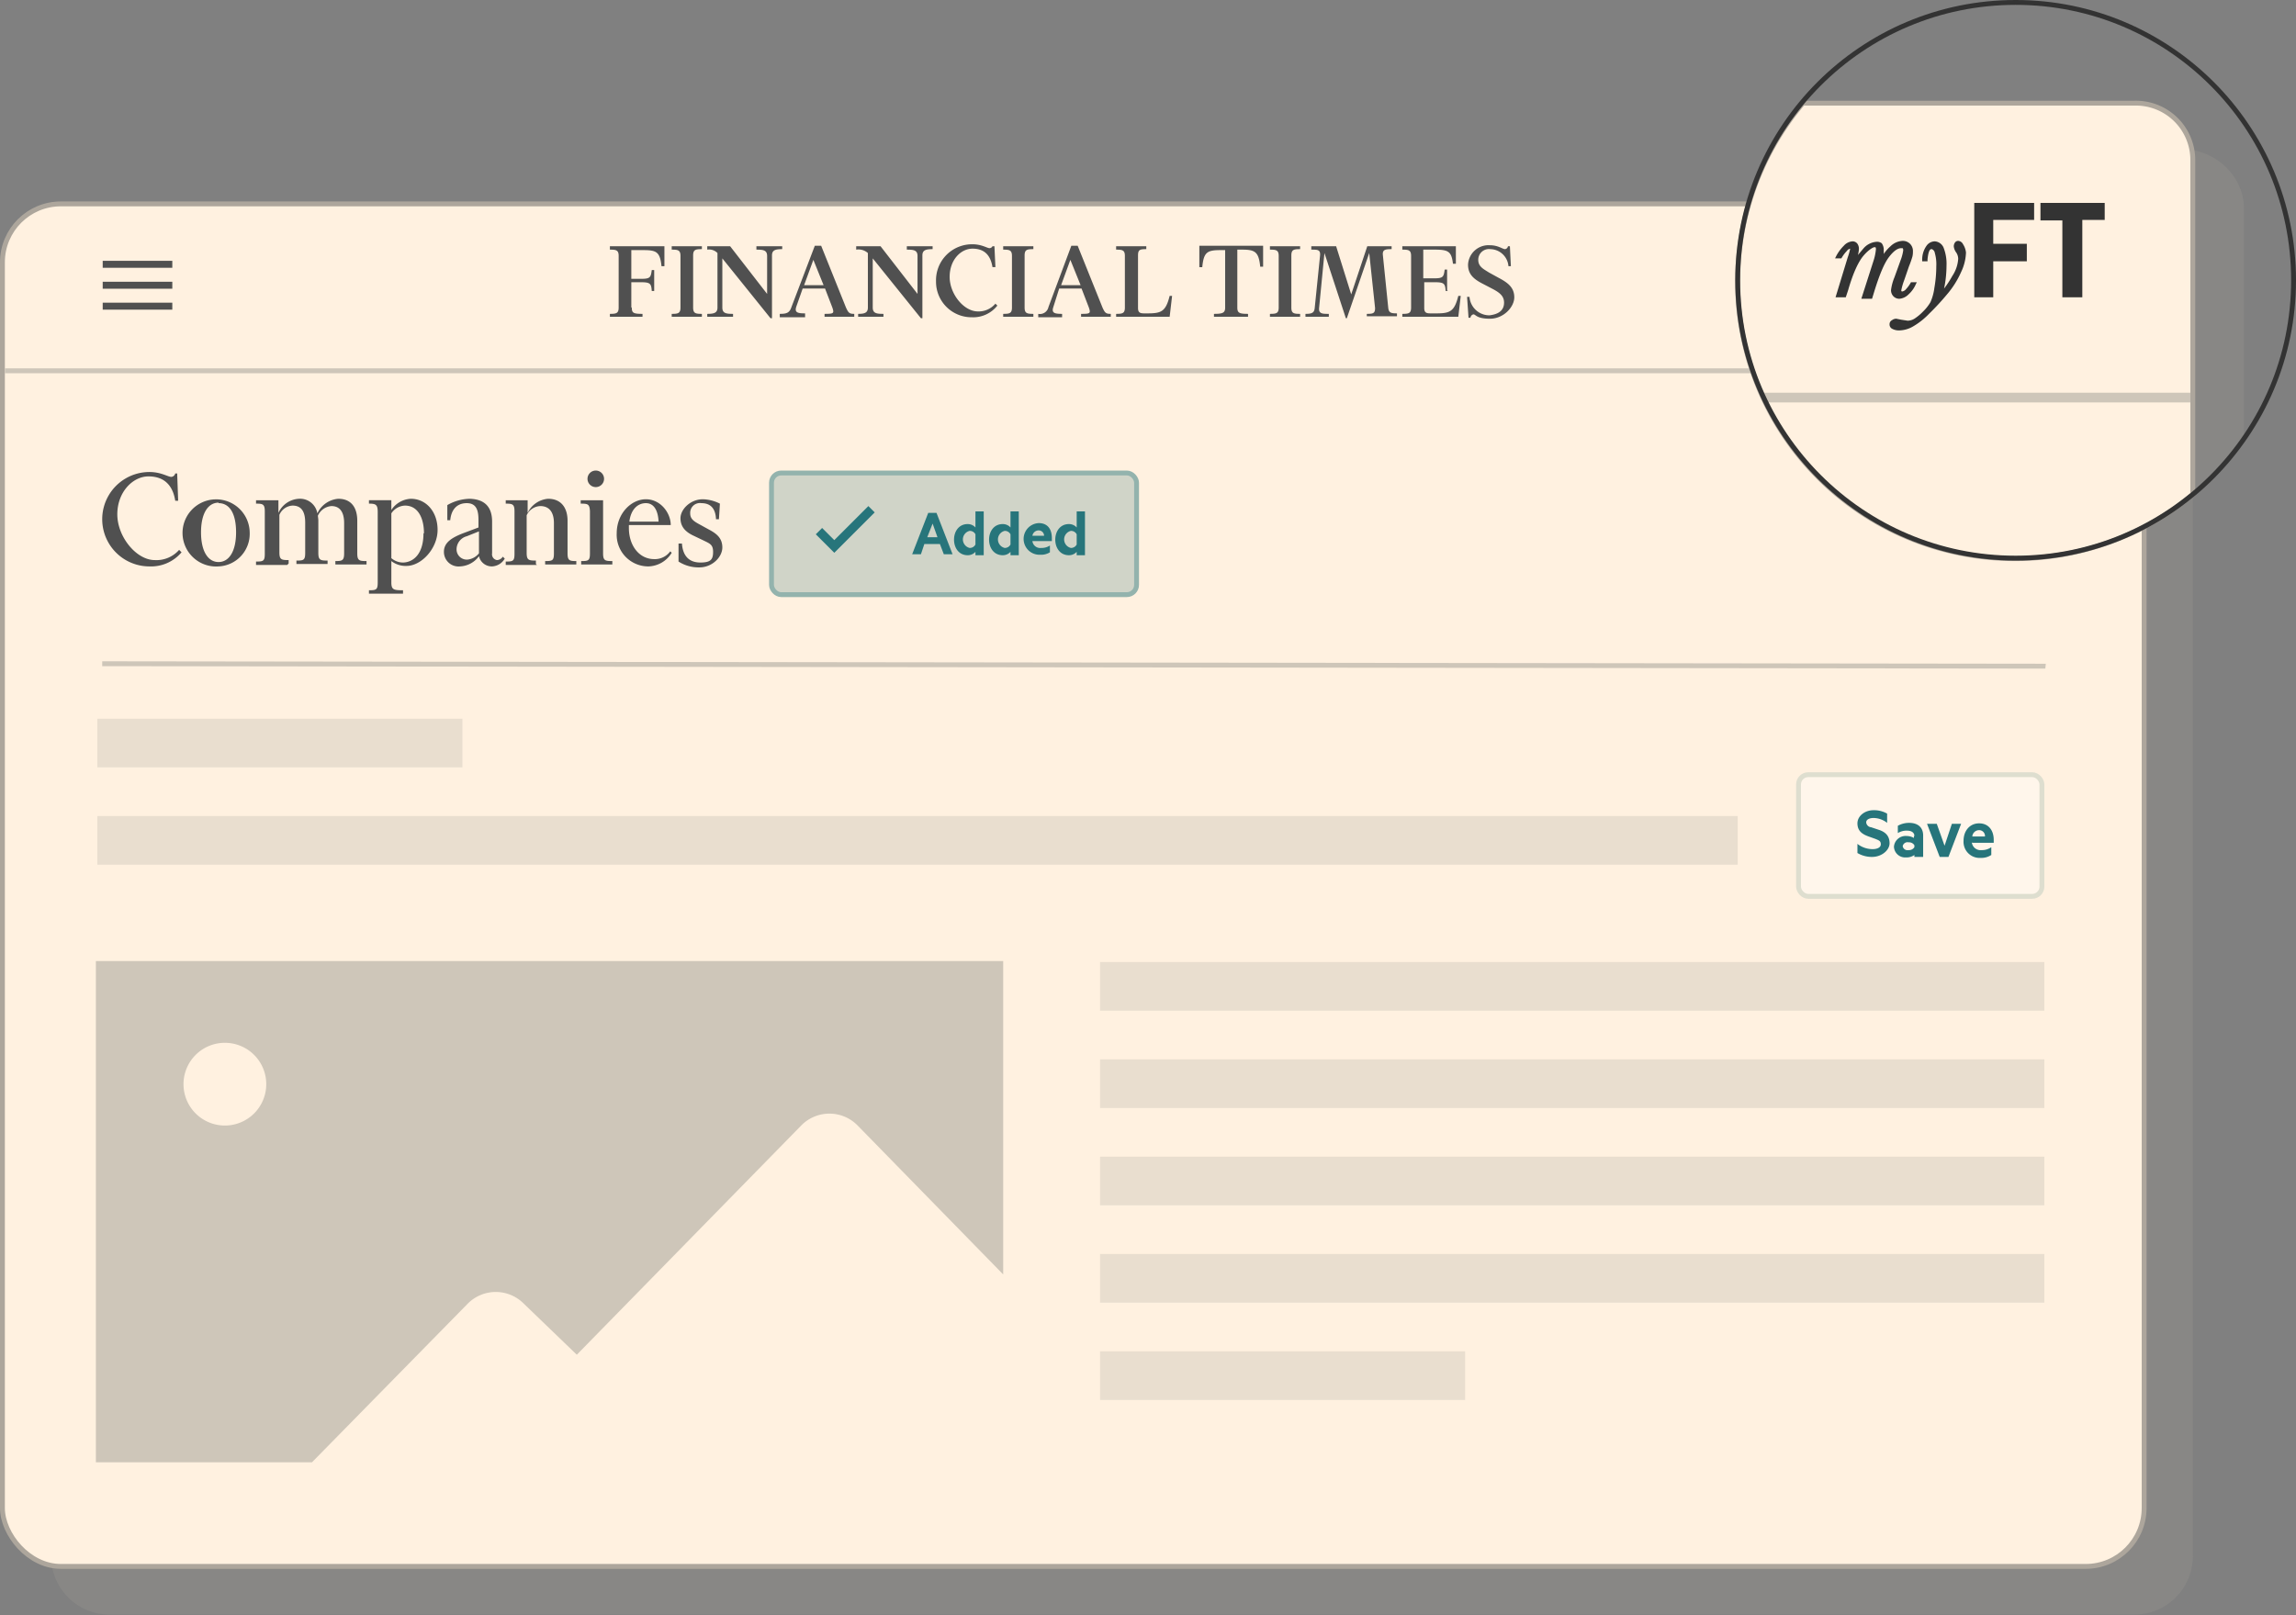 <svg xmlns="http://www.w3.org/2000/svg" viewBox="0 0 471.7 331.9"><rect x="0" y="0" width="471.7" height="331.9" fill="#808080" stroke="none"/><defs><style>.cls-1{isolation:isolate}.cls-2{fill:#ada69c;opacity:.2}.cls-3{fill:#fff1e0;stroke:#ada69c}.cls-10,.cls-11,.cls-3,.cls-7,.cls-9{stroke-miterlimit:10}.cls-4{fill:#e9decf}.cls-5{fill:#505050}.cls-6{fill:#cec6b9}.cls-7{fill:#d0d4c8;stroke:#93b3ad}.cls-8{fill:#27757b}.cls-11,.cls-9{fill:none}.cls-9{stroke:#cbc3b5;mix-blend-mode:multiply}.cls-10{fill:#fff6eb;stroke:#dedecf}.cls-11{stroke:#333}.cls-12{fill:#333}</style></defs><title>1_myFT_final</title><g class="cls-1"><path class="cls-2" d="M450.5 319.8a12 12 0 0 1-12 12h-416a12 12 0 0 1-12-12v-256a12 12 0 0 1 12-12h416a12 12 0 0 1 12 12v256z" id="Layer_2" data-name="Layer 2"/><g id="Layer_1" data-name="Layer 1"><rect class="cls-3" x=".5" y="41.9" width="440" height="280" rx="12" ry="12"/><path class="cls-4" d="M20 147.7h75v10H20zm0 20h337v10H20zm206 30h194v10H226zm0 20h194v10H226zm0 20h194v10H226zm0 40h75v10h-75zm0-20h194v10H226z"/><path class="cls-5" d="M31.8 115.1a6.2 6.2 0 0 0 5-2.1l.5.5a8.2 8.2 0 0 1-6.6 2.9 9.7 9.7 0 0 1 0-19.4c2.4 0 3.8 1 4.5 1a.9.9 0 0 0 .8-.7h.4l.2 5.6H36c-.5-3.2-2.3-5-5.5-5s-6.4 3.2-6.4 7.8 3.9 9.4 7.7 9.4z"/><path class="cls-5" d="M44.9 116.4a6.9 6.9 0 1 1 6.4-6.9 6.7 6.7 0 0 1-6.4 6.9zm0-13.1c-2.1 0-3.6 2.1-3.6 6.1s1.5 6.1 3.6 6.1 3.6-2.1 3.6-6.1-1.4-6-3.6-6zM59 116.1h-6.4v-.7c1.5 0 1.8-.1 1.8-1.6v-8.7c0-1.5-.4-1.6-1.8-1.6v-.7h4.6v2.6a4.9 4.9 0 0 1 4.2-2.9 3.6 3.6 0 0 1 3.8 3 5.2 5.2 0 0 1 4.3-3c2.8 0 3.9 2 3.9 4.5v6.7c0 1.5.4 1.6 1.9 1.6v.7h-6.4v-.7c1.4 0 1.8-.1 1.8-1.6v-6.2c0-2.3-.9-3.5-2.6-3.5a3.3 3.3 0 0 0-2.8 2 9.3 9.3 0 0 1 .1.9v6.7c0 1.5.4 1.6 1.9 1.6v.7h-6.4v-.7c1.5 0 1.8-.1 1.8-1.6v-6.2c0-2.3-.8-3.5-2.6-3.5a3.1 3.1 0 0 0-2.7 1.9v7.7c0 1.5.4 1.6 1.9 1.6v.7zm23.8 5.9h-7v-.7c1.5 0 1.8-.1 1.8-1.6v-14.5c0-1.5-.4-1.7-1.8-1.7v-.7h4.6v2a5.1 5.1 0 0 1 4-2.3c3.1 0 5.5 2.6 5.5 6.4s-3.3 7.4-6.4 7.4a4.8 4.8 0 0 1-3.1-1v4.4c0 1.5.5 1.6 2.4 1.6v.7zm4.3-12.4c0-3.1-1.2-5.7-3.9-5.7a3.5 3.5 0 0 0-2.8 1.6v9.2a3.7 3.7 0 0 0 2.5.9c2-.1 4.1-1.7 4.1-6zm14-2.4v6.5a1.2 1.2 0 0 0 1 1.4 1.5 1.5 0 0 0 1.2-.7l.4.4a3.2 3.2 0 0 1-2.6 1.6 2.7 2.7 0 0 1-2.7-2.1 5.1 5.1 0 0 1-3.9 2.1 3 3 0 0 1-3.3-3c0-1.9 1.6-2.9 3.9-3.8l3.2-1.2v-1.5c0-1.8-.3-3.5-2.4-3.5s-3.2 1.4-3.4 3.5h-.6v-3.1a9.6 9.6 0 0 1 4.6-1.3c3.2.1 4.6 1.8 4.6 4.7zm-5.2 3a2.8 2.8 0 0 0-2.1 2.6A2.1 2.1 0 0 0 96 115a3.4 3.4 0 0 0 2.4-1.3v-4.5zm14.4 5.9h-6.4v-.7c1.5 0 1.8-.1 1.8-1.6v-8.7c0-1.5-.4-1.6-1.8-1.6v-.7h4.5v2.6a5.1 5.1 0 0 1 4.2-2.9c2.8 0 4 2 4 4.5v6.7c0 1.5.4 1.6 1.8 1.6v.7H112v-.7c1.5 0 1.8-.1 1.8-1.6v-6.2c0-2.3-1-3.5-2.8-3.5a3.2 3.2 0 0 0-2.8 1.9v7.7c0 1.5.4 1.6 1.9 1.6v.7zm9-12.6v-.7h4.6v10.9c0 1.5.4 1.6 1.9 1.6v.7h-6.4v-.7c1.5 0 1.8-.1 1.8-1.6V105c-.1-1.4-.4-1.5-1.9-1.5zm3.1-6.8a1.7 1.7 0 0 1 1.7 1.7 1.7 1.7 0 0 1-3.4 0 1.7 1.7 0 0 1 1.7-1.7zm10.8 19.7a6.5 6.5 0 0 1-6.5-6.8c0-4.1 3-7 6-7s5.1 2.8 5.1 5.3h-8.6v.6c0 3.6 2.1 6.4 5.2 6.4a3.9 3.9 0 0 0 3.3-1.6l.3.3a5.8 5.8 0 0 1-4.8 2.8zm-3.9-9.2h6c-.1-2.2-.9-3.8-2.6-3.8s-3.1 1.3-3.4 3.8zm18.6-3.7l-.2 3.2h-.6c-.1-2.3-1.2-3.3-3-3.3a2 2 0 0 0-2.3 2.1c0 1.1.7 1.6 1.8 2.2l2 1.1c1.5.8 2.8 1.7 2.8 3.7s-2.1 4.1-4.7 4.1a7.6 7.6 0 0 1-4.3-1.2v-3.7h.7c.2 2.7 1.6 3.9 3.8 3.9s2.6-.7 2.6-2.2-.7-1.7-1.9-2.3l-2.3-1.1c-1.4-.7-2.5-1.7-2.5-3.5s2-3.9 4.6-3.9a8.2 8.2 0 0 1 3.5.9z"/><path class="cls-6" d="M420.2 137.4L21 136.9v-1l399.3.5-.1 1z"/><rect class="cls-7" x="158.5" y="97.2" width="75" height="25" rx="2" ry="2"/><path class="cls-8" d="M192.4 105.4l3.3 8.5h-1.8l-.8-2.1h-3.2l-.7 2.1h-1.8l3.3-8.5h1.7zm-1.9 5h2.1l-1-2.8zm9.9 3a2.1 2.1 0 0 1-1.6.7c-1.8 0-2.8-1.5-2.8-3.2s1-3.2 2.8-3.2a2.1 2.1 0 0 1 1.6.7v-3.3h1.7v9h-1.7v-.5zm0-3.6a1.3 1.3 0 0 0-1.2-.7 1.8 1.8 0 0 0 0 3.5 1.3 1.3 0 0 0 1.2-.7v-2zm7.2 3.6a2.1 2.1 0 0 1-1.6.7c-1.8 0-2.8-1.5-2.8-3.2s1-3.2 2.8-3.2a2.1 2.1 0 0 1 1.6.7v-3.3h1.7v9h-1.7v-.5zm0-3.6a1.3 1.3 0 0 0-1.2-.7 1.8 1.8 0 0 0 0 3.5 1.3 1.3 0 0 0 1.2-.7v-2zm4.5 1.4a1.6 1.6 0 0 0 1.8 1.4 3 3 0 0 0 1.8-.5v1.4a3.4 3.4 0 0 1-2 .5 3.253 3.253 0 0 1-.3-6.5c1.8 0 2.7 1.2 2.7 3.1v.6h-4zm.1-1.1h2.3a1.1 1.1 0 0 0-1.1-1.1 1.3 1.3 0 0 0-1.3 1.1zm9 3.3a2.1 2.1 0 0 1-1.6.7c-1.8 0-2.8-1.5-2.8-3.2s1-3.2 2.8-3.2a2.1 2.1 0 0 1 1.6.7v-3.3h1.7v9h-1.7v-.5zm0-3.6a1.3 1.3 0 0 0-1.2-.7 1.8 1.8 0 0 0 0 3.5 1.3 1.3 0 0 0 1.2-.7v-2z"/><path class="cls-8" d="M171.4 113.6l-3.8-3.8 1.3-1.3 2.5 2.5 7-7 1.3 1.3-8.3 8.3z" id="tick"/><path class="cls-5" d="M129.8 63.2c0 1.1.3 1.3 2.2 1.3v.6h-6.7v-.6c1.3 0 1.8-.1 1.8-1.3V52.6c0-1.2-.5-1.3-1.8-1.3v-.7h11.2v4.1h-.6c-.3-3-1.1-3.3-3.8-3.3h-2.4v5.9h2c1.9 0 2-.3 2.2-1.8h.5v4.3h-.5c-.1-1.5-.3-1.8-2.2-1.8h-2v5.2zm8.2 2v-.7c1.3 0 1.8-.1 1.8-1.3V52.6c0-1.2-.5-1.3-1.8-1.3v-.7h6.2v.6c-1.3 0-1.8.1-1.8 1.3v10.7c0 1.2.5 1.3 1.8 1.3v.6H138zm20.3.2l-9.9-12.3v10.1c0 1.2.8 1.3 2.2 1.3v.6h-5.3v-.6c1.4 0 2.1-.2 2.1-1.3V52a2.4 2.4 0 0 0-2.1-.7v-.7h4.7l7.6 9.8v-7.8c0-1.2-.8-1.3-2.2-1.3v-.7h5.3v.6c-1.4 0-2.1.2-2.1 1.3v12.9h-.2zm7.1-.2h-5.2v-.7c1.4 0 2-.2 2.4-1.4l4.8-12.6h1.3l5.1 12.7c.5 1.1.7 1.3 1.7 1.3v.6h-6.1v-.6c1.9 0 2-.1 1.6-1.3l-1.5-3.9h-4.6l-1.3 3.7c-.4 1.2.2 1.4 1.8 1.4v.6zm-.2-6.6h4l-2.1-5.2zm24 6.8l-9.9-12.3v10.1c0 1.2.8 1.3 2.2 1.3v.6h-5.2v-.6c1.3 0 2-.2 2-1.3V52a2.9 2.9 0 0 0-2.4-.7v-.7h5l7.6 9.8v-7.8c0-1.2-.8-1.3-2.2-1.3v-.7h5.3v.6c-1.4 0-2.1.2-2.1 1.3v12.9h-.2zm14.7-14.8h.4l.2 4.3h-.6c-.4-2.5-1.7-3.8-4.1-3.8s-4.7 2.3-4.7 5.8 2.9 7.1 5.8 7.1a4.5 4.5 0 0 0 3.6-1.6l.4.4a6.3 6.3 0 0 1-5.2 2.4 7.3 7.3 0 0 1-7.4-7.4 7.4 7.4 0 0 1 7.5-7.6c1.9 0 3 .8 3.5.8a.7.7 0 0 0 .6-.4zm2.2 14.6v-.7c1.3 0 1.8-.1 1.8-1.3V52.6c0-1.2-.5-1.3-1.8-1.3v-.7h6.2v.6c-1.3 0-1.8.1-1.8 1.3v10.7c0 1.2.5 1.3 1.8 1.3v.6h-6.2zm12.1 0h-4.9v-.7a1.8 1.8 0 0 0 2.1-1.4l4.7-12.6h1.3l5.1 12.7c.5 1.1.7 1.3 1.7 1.3v.6h-6.1v-.6c1.9 0 2-.1 1.6-1.3l-1.5-3.9h-4.6l-1.2 3.8c-.4 1.2.2 1.4 1.8 1.4v.6zm-.2-6.6h4l-2.1-5.2zm11.3 6.6v-.7c1.3 0 1.8-.1 1.8-1.3V52.6c0-1.2-.5-1.3-1.8-1.3v-.7h6.2v.6c-1.3 0-1.7.1-1.7 1.3v10.8c0 1 .5 1.1 1.3 1.1h.7c2.8 0 3.7-.4 4.5-3.6h.5l-.5 4.3h-11zm30.2-14.7v4.3h-.6c-.3-3.1-1.1-3.5-3.8-3.5h-.9v11.9c0 1.1.4 1.3 2.2 1.3v.6h-7v-.6c1.8 0 2.3-.2 2.3-1.3V51.4h-.9c-2.8 0-3.5.4-3.8 3.5h-.6v-4.4h13.1zm1.4 14.7v-.7c1.3 0 1.8-.1 1.8-1.3V52.6c0-1.2-.5-1.3-1.8-1.3v-.7h6.2v.6c-1.3 0-1.8.1-1.8 1.3v10.7c0 1.2.5 1.3 1.8 1.3v.6h-6.2zm25-14.6v.6c-1.3 0-1.9.1-1.8 1.2l1.1 10.8c.1 1.1.6 1.2 1.8 1.2v.6h-6.2v-.5c1.3 0 1.7-.1 1.7-1.2L281.3 52l-4.6 13.4h-.2L272.1 52 271 63.3c-.1 1.2.7 1.2 2 1.2v.6h-4.8v-.6c1.3 0 1.8-.2 1.9-1.2l1.1-10.8c.1-1.2-.5-1.2-1.8-1.2v-.7h5.1l3.1 9.9 3.3-9.9h5zm11.6 9.2h-.5c-.1-1.5-.3-1.8-2.2-1.8h-2.2v5.3c0 1 .5 1.1 1.3 1.1h1.2c2.8 0 3.7-.4 4.5-3.6h.5l-.5 4.3h-11.5v-.6c1.3 0 1.8-.1 1.8-1.3V52.6c0-1.2-.5-1.3-1.8-1.3v-.7h11v3.6h-.6c-.3-2.6-1-2.9-3.9-2.9h-2.2v5.9h2.2c1.9 0 2-.3 2.2-1.8h.5v4.3zm11.5 2.4c0-1.3-.8-2-2.3-2.8l-2.3-1.2c-1.7-.9-2.8-1.9-2.8-3.8a4.2 4.2 0 0 1 4.5-4c1.7 0 2.6.8 3.1.8a.7.7 0 0 0 .6-.6h.4l.2 4.1h-.5a3.8 3.8 0 0 0-3.7-3.5 2.2 2.2 0 0 0-2.5 2.2c0 1.4 1.1 1.9 2.2 2.6l2 1.1c1.9 1 3.2 2 3.2 4s-2.2 4.4-5 4.4-2.9-.9-3.4-.9a.8.8 0 0 0-.6.7h-.4l-.3-4.3h.5a4.1 4.1 0 0 0 4.1 3.8c1.7-.2 3-.9 3-2.6z"/><path class="cls-6" d="M1 75.7h439v1H1zm18.7 121.8v103h44.4l32-32.6a8.1 8.1 0 0 1 11.4-.1l11 10.6 46.1-47.1a8.1 8.1 0 0 1 11.6 0l29.9 30.6v-64.4H19.7zm26.5 33.8a8.5 8.5 0 1 1 8.5-8.5 8.5 8.5 0 0 1-8.5 8.5z"/><rect class="cls-10" x="369.5" y="159.2" width="50" height="25" rx="2" ry="2"/><path class="cls-8" d="M381.7 173.5a5.1 5.1 0 0 0 3 1c.9 0 1.7-.3 1.7-1s-.4-.8-1.1-1.1l-1.4-.5c-1.4-.5-2.3-1.2-2.3-2.7s1.5-2.7 3.3-2.7a5.4 5.4 0 0 1 2.8.7v1.9a4.6 4.6 0 0 0-2.8-1c-.8 0-1.5.3-1.5.9a1.1 1.1 0 0 0 1 1l1.5.5c1.6.5 2.3 1.4 2.3 2.8s-1.6 2.8-3.6 2.8a5.8 5.8 0 0 1-3-.8v-1.9zm11.6-1.7c0-.7-.6-1.1-1.5-1.1a3.4 3.4 0 0 0-1.9.5v-1.5a4.7 4.7 0 0 1 2.3-.6c1.9 0 2.9 1 2.9 2.6v4.4h-1.8v-.4a2.7 2.7 0 0 1-1.7.5 2.3 2.3 0 0 1-2.5-2.2 2.4 2.4 0 0 1 2.6-2.2 3.1 3.1 0 0 1 1.5.4v-.4zm0 1.9a1.3 1.3 0 0 0-1.2-.6 1 1 0 0 0-1.2.8 1 1 0 0 0 1.2.8 1.3 1.3 0 0 0 1.2-.6v-.4zm5.2 2.4l-2.6-6.8h2l1.6 4.5 1.5-4.5h1.9l-2.6 6.8h-1.8zm6.6-3a1.8 1.8 0 0 0 2 1.6 3.3 3.3 0 0 0 2-.6v1.6a3.7 3.7 0 0 1-2.2.6 3.3 3.3 0 0 1-3.5-3.5c0-2.1 1.3-3.6 3.2-3.6s3 1.4 3 3.4v.6h-4.4zm.1-1.2h2.6a1.2 1.2 0 0 0-1.2-1.3 1.4 1.4 0 0 0-1.4 1.3z"/><path class="cls-5" d="M21.1 53.6h14.3v1.43H21.1zm0 4.3h14.3v1.43H21.1zm0 4.3h14.3v1.43H21.1z"/><g><path class="cls-2" d="M461 90.8v-48c0-6.6-5.9-12.1-12.5-12.1h-84.9a57.2 57.2 0 0 0 50.7 84c19.2 0 35.7-9.4 46.7-23.9z"/><path class="cls-3" d="M438.5 21.2h-68.1a56.9 56.9 0 0 0 43.7 93.6 57.1 57.1 0 0 0 36.4-13.2V32.8a11.7 11.7 0 0 0-12-11.6z"/><path class="cls-6" d="M362.3 82.7H450v-2h-88.6c.3 0 .6 1 .9 2z"/><circle class="cls-11" cx="414.1" cy="57.6" r="57.1"/><path class="cls-12" d="M390.6 51h.3a.8.8 0 0 1 .1.5 9.2 9.2 0 0 1-.5 1.9l-1.3 3.6a10.1 10.1 0 0 0-.7 2.6 1.8 1.8 0 0 0 .5 1.3 1.7 1.7 0 0 0 1.2.5 3 3 0 0 0 1.9-.9 6 6 0 0 0 1.5-2.1l.2-.4h-1.2a6.7 6.7 0 0 1-1 1.4 1.3 1.3 0 0 1-.8.5h-.1a.6.6 0 0 1-.1-.2 12.5 12.5 0 0 1 .6-2.1l1-2.9a18.2 18.2 0 0 0 .7-2 4.2 4.2 0 0 0 .1-1 2.1 2.1 0 0 0-.6-1.6 2.1 2.1 0 0 0-1.5-.6 3.8 3.8 0 0 0-2.5 1.1 8 8 0 0 0-1.4 1.6 5.6 5.6 0 0 0 0-.7 2.3 2.3 0 0 0-.4-1.5 1.6 1.6 0 0 0-1.2-.3 3.9 3.9 0 0 0-2.6 1.4l-1.1 1.3a5.9 5.9 0 0 0 .2-1.2 1.8 1.8 0 0 0-.3-1.1 1.2 1.2 0 0 0-1-.5 2.6 2.6 0 0 0-1.8.9 8.5 8.5 0 0 0-1.6 2.2l-.2.4h1.3a7 7 0 0 1 1.1-1.5 1.2 1.2 0 0 1 .7-.5c0 .1-.2 1-.5 1.8l-2.5 8.2h2.1l.5-1.5c1-3.5 2.1-5.8 3.1-7s2-1.8 2.3-1.8h.2a.7.7 0 0 1 .1.4 10.7 10.7 0 0 1-.5 2.4l-2.5 7.8h2.2l.4-1.3c1.1-3.6 2.1-6 3.1-7.3s1.8-1.8 2.5-1.8z"/><path class="cls-12" d="M403.3 50.2a1.2 1.2 0 0 0-1-.7.8.8 0 0 0-.7.4 1.3 1.3 0 0 0-.2.8 2.6 2.6 0 0 0 .5 1.2 2.4 2.4 0 0 1 .4 1.3 7.2 7.2 0 0 1-1.2 3.5 20.7 20.7 0 0 1-1.7 2.6 23.4 23.4 0 0 0 .5-4.7 9.1 9.1 0 0 0-.6-3.7 2.1 2.1 0 0 0-1.8-1.3 2.1 2.1 0 0 0-1.7.9 4.9 4.9 0 0 0-.9 2.9v.3h1.1v-.4c.2-2 .6-2.1.8-2.1h.1a1 1 0 0 1 .6.8 8.4 8.4 0 0 1 .3 2.7 26 26 0 0 1-.4 4.5 10.5 10.5 0 0 1-.8 2.9 9.1 9.1 0 0 1-1.5 1.9 10.1 10.1 0 0 1-1.8 1.5 2.7 2.7 0 0 1-1.4.4l-1.3-.2-1-.2a1.4 1.4 0 0 0-.9.3.9.9 0 0 0-.5.8 1 1 0 0 0 .6 1 2.9 2.9 0 0 0 1.4.3 5.8 5.8 0 0 0 2.8-.8 14.9 14.9 0 0 0 3.3-2.6 50.7 50.7 0 0 0 3.7-4 18.5 18.5 0 0 0 2.9-4.6 10 10 0 0 0 1-4 3.9 3.9 0 0 0-.6-1.7zm2.3 10.9V41.7h12.3v3.5h-8.4v4.9h6.9v3.6h-6.9v7.4h-4zm13.6-19.4h13.2v3.5h-4.6v15.9h-4.1V45.3h-4.5v-3.6z"/></g></g></g></svg>